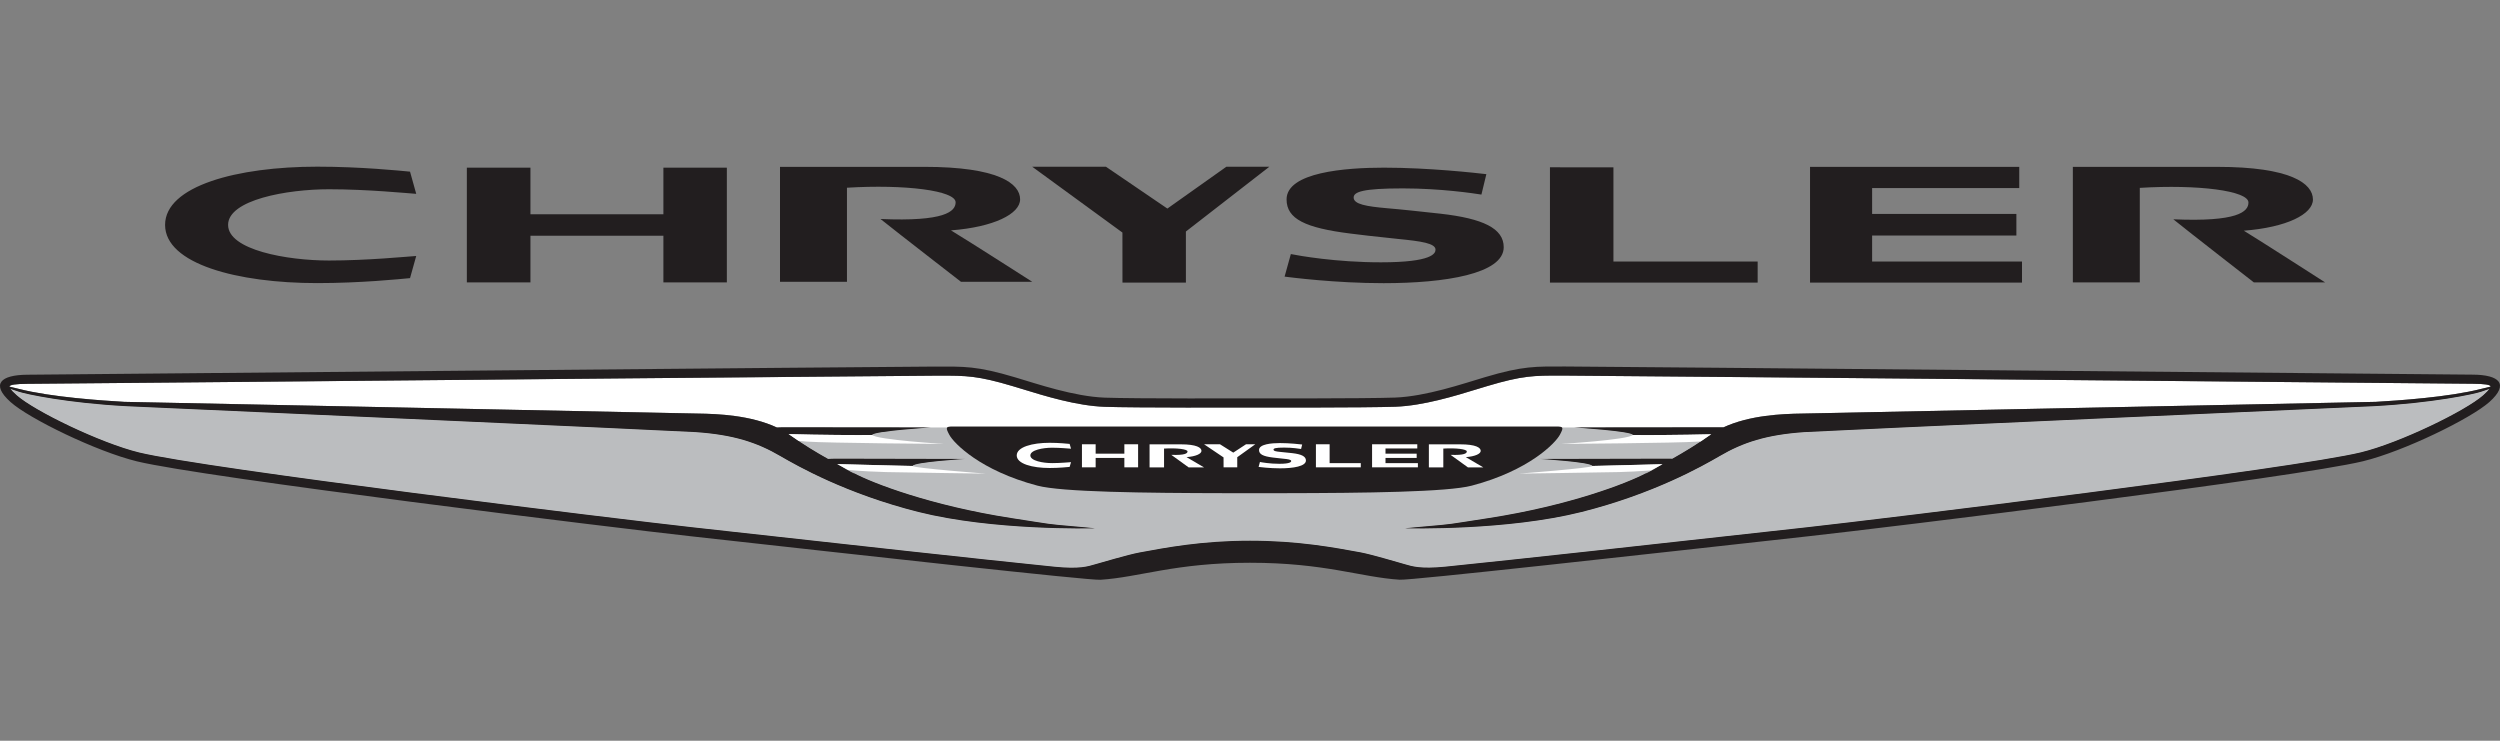 <svg xmlns="http://www.w3.org/2000/svg" width="270" height="80" viewBox="0 0 270 80" fill="none"><rect x="0" y="0" width="270" height="80" fill="#808080" stroke="none"/><path fill-rule="evenodd" clip-rule="evenodd" d="M176.35 46.976C177.398 47.006 181.655 46.981 184.809 46.899L184.566 47.061C183.3 47.977 181.854 48.842 180.614 49.542L180.197 49.533C178.954 49.529 166.266 49.563 166.266 49.563C166.266 49.563 171.871 49.905 171.974 50.324C172.777 50.321 176.655 50.209 179.555 50.132L178.155 50.897C180.734 49.524 177.056 51.561 177.816 51.094L178.155 50.897L177.786 51.094C175.766 52.177 169.489 54.598 160.802 55.946C156.104 56.672 157.034 56.573 154.079 56.834C154.079 56.834 151.36 57.07 151.816 57.066C152.275 57.061 162.74 57.322 170.815 55.294C178.599 53.336 183.882 50.328 185.721 49.26C188.232 47.79 190.771 46.951 194.891 46.669C196.79 46.536 256.221 43.876 256.346 43.871C262.71 43.533 267.211 42.57 268.004 42.297C268.342 42.186 268.62 42.087 268.858 42.001C268.744 42.164 268.543 42.361 268.193 42.681C266.305 44.366 259.15 47.839 254.973 48.853C247.727 50.61 203.12 56.06 195.196 56.938L190.764 57.428C178.886 58.746 163.775 60.418 156.108 61.197C153.362 61.47 152.477 61.146 151.778 60.949C151.071 60.757 148.204 59.892 146.938 59.653C144.113 59.135 140.21 58.395 135.002 58.395C129.797 58.395 125.888 59.144 123.063 59.667C121.795 59.902 118.929 60.765 118.225 60.957C117.522 61.158 116.636 61.481 113.891 61.206C106.226 60.432 91.115 58.755 79.235 57.438L74.803 56.946C66.883 56.069 22.273 50.62 15.03 48.867C10.847 47.848 3.689 44.37 1.805 42.687C1.442 42.361 1.241 42.16 1.127 41.998C1.368 42.084 1.652 42.181 1.996 42.297C2.791 42.57 7.294 43.533 13.659 43.871C13.782 43.876 73.215 46.536 75.11 46.669C79.23 46.951 81.769 47.79 84.281 49.26C86.119 50.328 91.406 53.336 99.19 55.294C107.265 57.322 117.727 57.061 118.187 57.066C118.645 57.07 115.923 56.834 115.923 56.834C112.967 56.573 113.902 56.672 109.203 55.946C100.517 54.598 94.237 52.177 92.219 51.094L91.847 50.897L92.189 51.094C92.948 51.561 89.268 49.524 91.847 50.897L90.422 50.12C93.358 50.192 97.71 50.321 98.562 50.324C98.666 49.905 104.272 49.563 104.272 49.563C104.272 49.563 91.586 49.529 90.337 49.533C89.98 49.533 89.682 49.547 89.43 49.563C88.179 48.862 86.718 47.986 85.438 47.061L85.169 46.882C88.356 46.976 93.079 47.006 94.19 46.976C94.287 46.566 100.538 46.167 100.538 46.167C100.538 46.167 85.767 46.151 84.502 46.151C84.294 46.151 84.095 46.159 83.907 46.172C81.068 44.846 77.553 44.696 75.386 44.666C74.097 44.65 20.71 43.536 13.424 43.4C11.071 43.263 5.578 42.904 2.032 42.001C1.647 41.908 1.309 41.822 1.022 41.758C1.011 41.552 1.719 41.462 2.939 41.454L20.753 41.295C47.982 41.043 98.666 40.573 100.974 40.573H101.53C104.302 40.568 105.568 40.565 109.383 41.707L110.396 42.014C112.873 42.775 116.264 43.822 119.28 43.935C122.428 44.049 134.493 44.016 134.998 44.012C135.506 44.016 147.571 44.042 150.721 43.926C153.732 43.811 157.126 42.768 159.605 42.005L160.619 41.698C164.434 40.556 165.695 40.56 168.471 40.565H169.025C171.336 40.565 222.018 41.031 249.244 41.283L267.061 41.446C268.3 41.454 269.019 41.545 268.979 41.758L267.969 42.001C264.424 42.904 258.933 43.263 256.576 43.4C249.292 43.536 195.903 44.65 194.617 44.666C192.459 44.696 188.972 44.842 186.14 46.151H186.037C184.771 46.151 170 46.167 170 46.167C170 46.167 176.247 46.566 176.35 46.976Z" fill="white"></path><path fill-rule="evenodd" clip-rule="evenodd" d="M170.001 46.167C170.001 46.167 176.248 46.566 176.35 46.976C177.399 47.006 181.656 46.98 184.811 46.899L184.567 47.061C183.301 47.977 181.855 48.842 180.615 49.542L180.198 49.533C178.956 49.529 166.267 49.563 166.267 49.563C166.267 49.563 171.872 49.905 171.976 50.325C172.777 50.321 176.656 50.21 179.556 50.132L178.156 50.898C180.735 49.525 177.057 51.561 177.817 51.095L178.156 50.898L177.787 51.095C175.766 52.177 169.49 54.598 160.803 55.946C156.105 56.672 157.035 56.573 154.08 56.836C154.08 56.836 151.36 57.07 151.817 57.066C152.277 57.062 162.741 57.322 170.816 55.294C178.6 53.336 183.883 50.328 185.722 49.26C188.233 47.79 190.771 46.95 194.892 46.669C196.791 46.536 256.221 43.876 256.347 43.871C262.711 43.533 267.213 42.572 268.005 42.297C268.343 42.186 268.621 42.088 268.86 42.001C268.746 42.164 268.544 42.361 268.194 42.681C266.306 44.367 259.152 47.84 254.973 48.853C247.728 50.61 203.121 56.06 195.198 56.938L190.764 57.428C178.887 58.746 163.776 60.418 156.109 61.197C153.364 61.471 152.478 61.146 151.778 60.949C151.073 60.757 148.205 59.892 146.939 59.654C144.114 59.135 140.211 58.395 135.004 58.395C129.799 58.395 125.889 59.144 123.064 59.666C121.796 59.902 118.93 60.764 118.227 60.958C117.523 61.16 116.638 61.481 113.892 61.206C106.227 60.432 91.116 58.755 79.236 57.437L74.804 56.946C66.884 56.069 22.274 50.62 15.031 48.867C10.849 47.849 3.69 44.37 1.806 42.687C1.443 42.361 1.242 42.16 1.128 41.998C1.369 42.084 1.653 42.181 1.997 42.297C2.792 42.572 7.295 43.533 13.661 43.871C13.784 43.876 73.217 46.536 75.111 46.669C79.231 46.95 81.77 47.79 84.282 49.26C86.12 50.328 91.407 53.336 99.191 55.294C107.267 57.322 117.728 57.062 118.188 57.066C118.646 57.07 115.923 56.836 115.923 56.836C112.968 56.573 113.903 56.672 109.204 55.946C100.518 54.598 94.238 52.177 92.22 51.095L91.848 50.898L92.19 51.095C92.949 51.561 89.27 49.525 91.848 50.898L90.423 50.12C93.359 50.192 97.711 50.321 98.563 50.325C98.668 49.905 104.272 49.563 104.272 49.563C104.272 49.563 91.587 49.529 90.338 49.533C89.981 49.533 89.683 49.547 89.431 49.563C88.18 48.862 86.72 47.986 85.439 47.061L85.17 46.883C88.358 46.976 93.079 47.006 94.191 46.976C94.287 46.566 100.539 46.167 100.539 46.167" fill="#BBBDBF"></path><path fill-rule="evenodd" clip-rule="evenodd" d="M176.35 46.976C177.398 47.006 181.656 46.98 184.81 46.899L184.567 47.061C183.3 47.977 181.855 48.841 180.615 49.542L180.198 49.533C178.955 49.528 166.267 49.563 166.267 49.563C166.267 49.563 171.872 49.905 171.975 50.324C172.777 50.32 176.656 50.208 179.556 50.131L178.156 50.897C180.735 49.524 177.056 51.561 177.817 51.093L178.156 50.897L177.787 51.093C175.766 52.177 169.49 54.598 160.803 55.946C156.104 56.672 157.035 56.573 154.08 56.834C154.08 56.834 151.36 57.07 151.817 57.065C152.276 57.061 162.741 57.322 170.816 55.294C178.6 53.336 183.883 50.328 185.721 49.26C188.233 47.789 190.771 46.95 194.891 46.668C196.791 46.536 256.221 43.875 256.346 43.871C262.711 43.532 267.212 42.57 268.005 42.296C268.342 42.185 268.621 42.086 268.859 42C268.745 42.164 268.544 42.361 268.193 42.68C266.305 44.365 259.151 47.839 254.973 48.853C247.728 50.61 203.121 56.059 195.197 56.938L190.764 57.428C178.887 58.746 163.776 60.418 156.109 61.197C153.363 61.47 152.477 61.145 151.778 60.949C151.072 60.757 148.205 59.892 146.939 59.652C144.114 59.135 140.211 58.395 135.003 58.395C129.798 58.395 125.888 59.144 123.064 59.666C121.796 59.901 118.93 60.764 118.226 60.956C117.523 61.158 116.637 61.48 113.892 61.205C106.227 60.431 91.116 58.755 79.235 57.437L74.804 56.945C66.884 56.069 22.274 50.619 15.031 48.867C10.848 47.848 3.69 44.37 1.806 42.687C1.443 42.361 1.242 42.159 1.128 41.997C1.369 42.083 1.653 42.181 1.997 42.296C2.791 42.57 7.295 43.532 13.66 43.871C13.783 43.875 73.216 46.536 75.111 46.668C79.231 46.95 81.769 47.789 84.282 49.26C86.12 50.328 91.407 53.336 99.191 55.294C107.266 57.322 117.728 57.061 118.188 57.065C118.646 57.07 115.923 56.834 115.923 56.834C112.967 56.573 113.902 56.672 109.204 55.946C100.518 54.598 94.238 52.177 92.219 51.093L91.848 50.897L92.189 51.093C92.949 51.561 89.269 49.524 91.848 50.897L90.423 50.12C93.359 50.191 97.711 50.32 98.562 50.324C98.667 49.905 104.272 49.563 104.272 49.563C104.272 49.563 91.586 49.528 90.338 49.533C89.98 49.533 89.683 49.547 89.431 49.563C88.179 48.862 86.719 47.985 85.439 47.061L85.17 46.881C88.357 46.976 93.079 47.006 94.191 46.976C94.287 46.566 100.539 46.166 100.539 46.166C100.539 46.166 85.768 46.15 84.503 46.15C84.295 46.15 84.096 46.159 83.908 46.171C81.069 44.846 77.554 44.696 75.387 44.666C74.098 44.65 20.711 43.536 13.425 43.4C11.072 43.263 5.578 42.904 2.033 42C1.648 41.907 1.31 41.822 1.023 41.758C1.012 41.552 1.72 41.462 2.94 41.454L20.754 41.295C47.983 41.043 98.667 40.573 100.974 40.573H101.531C104.302 40.568 105.569 40.564 109.384 41.707L110.397 42.014C112.874 42.775 116.265 43.822 119.281 43.935C122.428 44.049 134.494 44.016 134.999 44.012C135.506 44.016 147.572 44.042 150.722 43.926C153.733 43.811 157.127 42.767 159.606 42.005L160.619 41.698C164.434 40.556 165.696 40.56 168.472 40.564H169.026C171.337 40.564 222.018 41.031 249.244 41.283L267.062 41.446C268.301 41.454 269.019 41.545 268.979 41.758L267.97 42C264.424 42.904 258.934 43.263 256.576 43.4C249.293 43.536 195.903 44.65 194.618 44.666C192.46 44.696 188.973 44.842 186.141 46.15H186.038C184.772 46.15 170.001 46.166 170.001 46.166C170.001 46.166 176.247 46.566 176.35 46.976ZM267.068 40.461C265.233 40.449 172.195 39.581 169.026 39.581C165.854 39.581 164.543 39.495 160.335 40.748C157.984 41.449 154.011 42.809 150.683 42.937C147.518 43.057 134.999 43.027 134.999 43.027C134.999 43.027 122.48 43.066 119.315 42.946C115.992 42.823 112.018 41.462 109.666 40.761C105.457 39.503 104.149 39.589 100.974 39.589C97.806 39.589 4.766 40.457 2.931 40.47C0.113 40.491 -1.054 41.457 1.15 43.429C3.149 45.214 10.399 48.755 14.798 49.829C22.073 51.586 66.511 57.021 74.694 57.925C92.707 59.923 117.587 62.699 118.838 62.616C123.066 62.348 126.903 60.778 135.003 60.778C143.105 60.778 146.939 62.339 151.164 62.609C152.415 62.69 177.292 59.914 195.306 57.916C203.489 57.014 247.924 51.577 255.203 49.815C259.601 48.747 266.851 45.205 268.853 43.417C271.053 41.446 269.886 40.479 267.068 40.461V40.461Z" fill="#221E1F"></path><path fill-rule="evenodd" clip-rule="evenodd" d="M132.445 18.009C132.445 18.009 126.17 22.457 126.076 22.525C125.984 22.457 119.446 18.009 119.446 18.009H111.482C111.482 18.009 121.157 25.07 121.222 25.116L121.226 30.519H128.078L128.076 25.004C128.133 24.96 137.089 18.009 137.089 18.009H132.445ZM167.394 30.523H189.827V28.248H174.251V18.07L167.394 18.068V30.523ZM195.483 30.521H218.376V28.242H202.189V25.438H217.769V23.107H202.189V20.313H218.08V18.024H195.483V30.521ZM50.419 18.105V30.499H57.288V25.458H71.647V30.499H78.5V18.108H71.647V23.141H57.288V18.105H50.419ZM84.24 30.437H91.472C91.472 30.437 91.465 20.523 91.472 20.274C97.719 19.892 103.207 20.579 103.207 21.85C103.207 22.841 102.022 23.952 95.093 23.651C96.75 24.986 103.79 30.437 103.79 30.437H111.487C111.487 30.437 104.656 26.06 102.706 24.88C107.327 24.524 110.172 23.103 110.172 21.528C110.172 19.809 107.782 18.019 99.836 18.019H84.24V30.437ZM223.867 30.502H231.098C231.098 30.502 231.093 20.538 231.098 20.29C237.346 19.905 242.833 20.595 242.833 21.873C242.833 22.869 241.649 23.984 234.718 23.684C236.371 25.023 243.42 30.502 243.42 30.502H251.116C251.116 30.502 244.281 26.108 242.334 24.915C246.953 24.558 249.797 23.133 249.797 21.547C249.797 19.821 247.408 18.021 239.467 18.021H223.867" fill="#221E1F"></path><path fill-rule="evenodd" clip-rule="evenodd" d="M138.95 21.536C138.95 23.647 140.968 24.616 145.866 25.227C146.828 25.349 148.248 25.522 151.005 25.807C153.481 26.05 155.036 26.276 155.036 26.964C155.036 27.365 154.685 28.33 149.142 28.33C144.26 28.33 140.267 27.611 139.411 27.439C139.421 27.439 138.736 29.877 138.736 29.875C139.392 29.957 144.211 30.583 149.433 30.583C156.056 30.583 162.401 29.579 162.401 26.697C162.401 24.673 160.181 23.598 155.562 23.078C153.496 22.853 151.332 22.614 149.784 22.487C147.578 22.292 146.195 22.059 146.195 21.337C146.195 20.73 147.142 20.346 151.494 20.346C155.616 20.346 159.185 20.886 159.993 21.014L160.527 18.809C159.398 18.678 154.322 18.107 149.459 18.107C145.306 18.107 138.95 18.596 138.95 21.536V21.536ZM17.829 24.288C17.829 28.493 25.608 30.575 34.262 30.575C38.938 30.575 43.201 30.14 44.283 30.038L44.952 27.646C43.991 27.708 39.67 28.136 35.532 28.136C30.986 28.136 24.634 26.995 24.634 24.288C24.634 21.583 30.986 20.44 35.532 20.44C39.67 20.44 43.991 20.871 44.952 20.935L44.283 18.538C43.201 18.436 38.938 18 34.262 18C25.608 18 17.829 20.086 17.829 24.288ZM168.081 46.064H102.912C102.154 46.064 102.092 46.146 102.526 46.957C103.005 47.865 105.883 50.83 112.047 52.45C114.634 53.139 123.522 53.25 132.517 53.264V53.266H138.475V53.264C147.474 53.25 156.357 53.139 158.95 52.45C165.108 50.83 167.983 47.865 168.466 46.957C168.903 46.146 168.839 46.064 168.081 46.064V46.064Z" fill="#221E1F"></path><path fill-rule="evenodd" clip-rule="evenodd" d="M134.57 47.981L133.193 48.883L131.76 47.981H130.038L132.143 49.4L132.146 50.474H133.623V49.38L135.571 47.981H134.57ZM142.119 50.474H146.965V50.02H143.599V47.981H142.119V50.474ZM148.184 50.474H153.133V50.02H149.634V49.46H153.001V48.998H149.634V48.437H153.067V47.981H148.184V50.474ZM116.85 47.981V50.474H118.33V49.46H121.431V50.474H122.915V47.981H121.431V48.998H118.33V47.981H116.85ZM124.153 50.482H125.717V48.446C127.066 48.365 128.253 48.506 128.253 48.758C128.253 48.959 127.997 49.181 126.499 49.123C126.856 49.391 128.379 50.482 128.379 50.482H130.041C130.041 50.482 128.565 49.611 128.145 49.37C129.141 49.297 129.759 49.015 129.759 48.694C129.759 48.347 129.237 47.988 127.523 47.988H124.153V50.482ZM154.318 50.482H155.878V48.446C157.23 48.365 158.415 48.506 158.415 48.758C158.415 48.959 158.16 49.181 156.661 49.123C157.021 49.391 158.543 50.482 158.543 50.482H160.203C160.203 50.482 158.727 49.611 158.308 49.37C159.304 49.297 159.918 49.015 159.918 48.694C159.918 48.347 159.403 47.988 157.688 47.988H154.318" fill="white"></path><path fill-rule="evenodd" clip-rule="evenodd" d="M135.974 48.601C135.974 49.063 136.411 49.281 137.469 49.414C137.677 49.438 137.981 49.474 138.575 49.538C139.114 49.588 139.449 49.641 139.449 49.789C139.449 49.875 139.375 50.09 138.178 50.09C137.121 50.09 136.257 49.931 136.073 49.893L135.929 50.427C136.069 50.444 137.113 50.58 138.238 50.58C139.67 50.58 141.041 50.363 141.041 49.734C141.041 49.29 140.56 49.054 139.563 48.939C139.117 48.892 138.649 48.841 138.314 48.811C137.837 48.768 137.54 48.717 137.54 48.558C137.54 48.426 137.741 48.34 138.684 48.34C139.574 48.34 140.347 48.46 140.517 48.49L140.635 48.007C140.391 47.977 139.293 47.852 138.244 47.852C137.348 47.852 135.974 47.959 135.974 48.601V48.601ZM109.807 49.186C109.807 50.093 111.488 50.543 113.357 50.543C114.369 50.543 115.29 50.448 115.521 50.426L115.669 49.913C115.459 49.923 114.527 50.016 113.635 50.016C112.65 50.016 111.278 49.773 111.278 49.186C111.278 48.599 112.65 48.353 113.635 48.353C114.527 48.353 115.459 48.451 115.669 48.46L115.521 47.942C115.29 47.919 114.369 47.822 113.357 47.822C111.488 47.822 109.807 48.275 109.807 49.186V49.186ZM183.382 47.694L183.687 47.669C183.984 47.468 184.282 47.267 184.569 47.061L184.812 46.899C181.658 46.98 177.4 47.006 176.352 46.976C175.805 47.505 168.579 47.947 168.579 47.947C168.579 47.947 181.172 47.852 183.382 47.694V47.694ZM174.879 50.983C175.72 50.961 177.029 50.906 178.315 50.807C178.639 50.633 179.062 50.402 179.554 50.131C178.919 50.15 178.237 50.166 177.54 50.183C175.095 50.252 172.6 50.319 171.976 50.324C171.914 50.555 164.067 51.15 164.067 51.15C164.067 51.15 172.536 51.038 174.879 50.983V50.983ZM101.962 47.947C101.962 47.947 94.734 47.505 94.191 46.976C93.079 47.004 88.357 46.976 85.169 46.881L85.438 47.061C85.701 47.248 85.974 47.434 86.248 47.617C86.554 47.647 86.863 47.672 87.159 47.694C89.37 47.852 101.962 47.947 101.962 47.947ZM106.471 51.151C106.471 51.151 98.626 50.555 98.562 50.325C97.946 50.321 95.504 50.252 93.088 50.189C92.157 50.161 91.231 50.141 90.427 50.12L91.599 50.758C93.075 50.885 94.68 50.961 95.658 50.984C98.002 51.038 106.471 51.151 106.471 51.151V51.151Z" fill="white"></path></svg>
